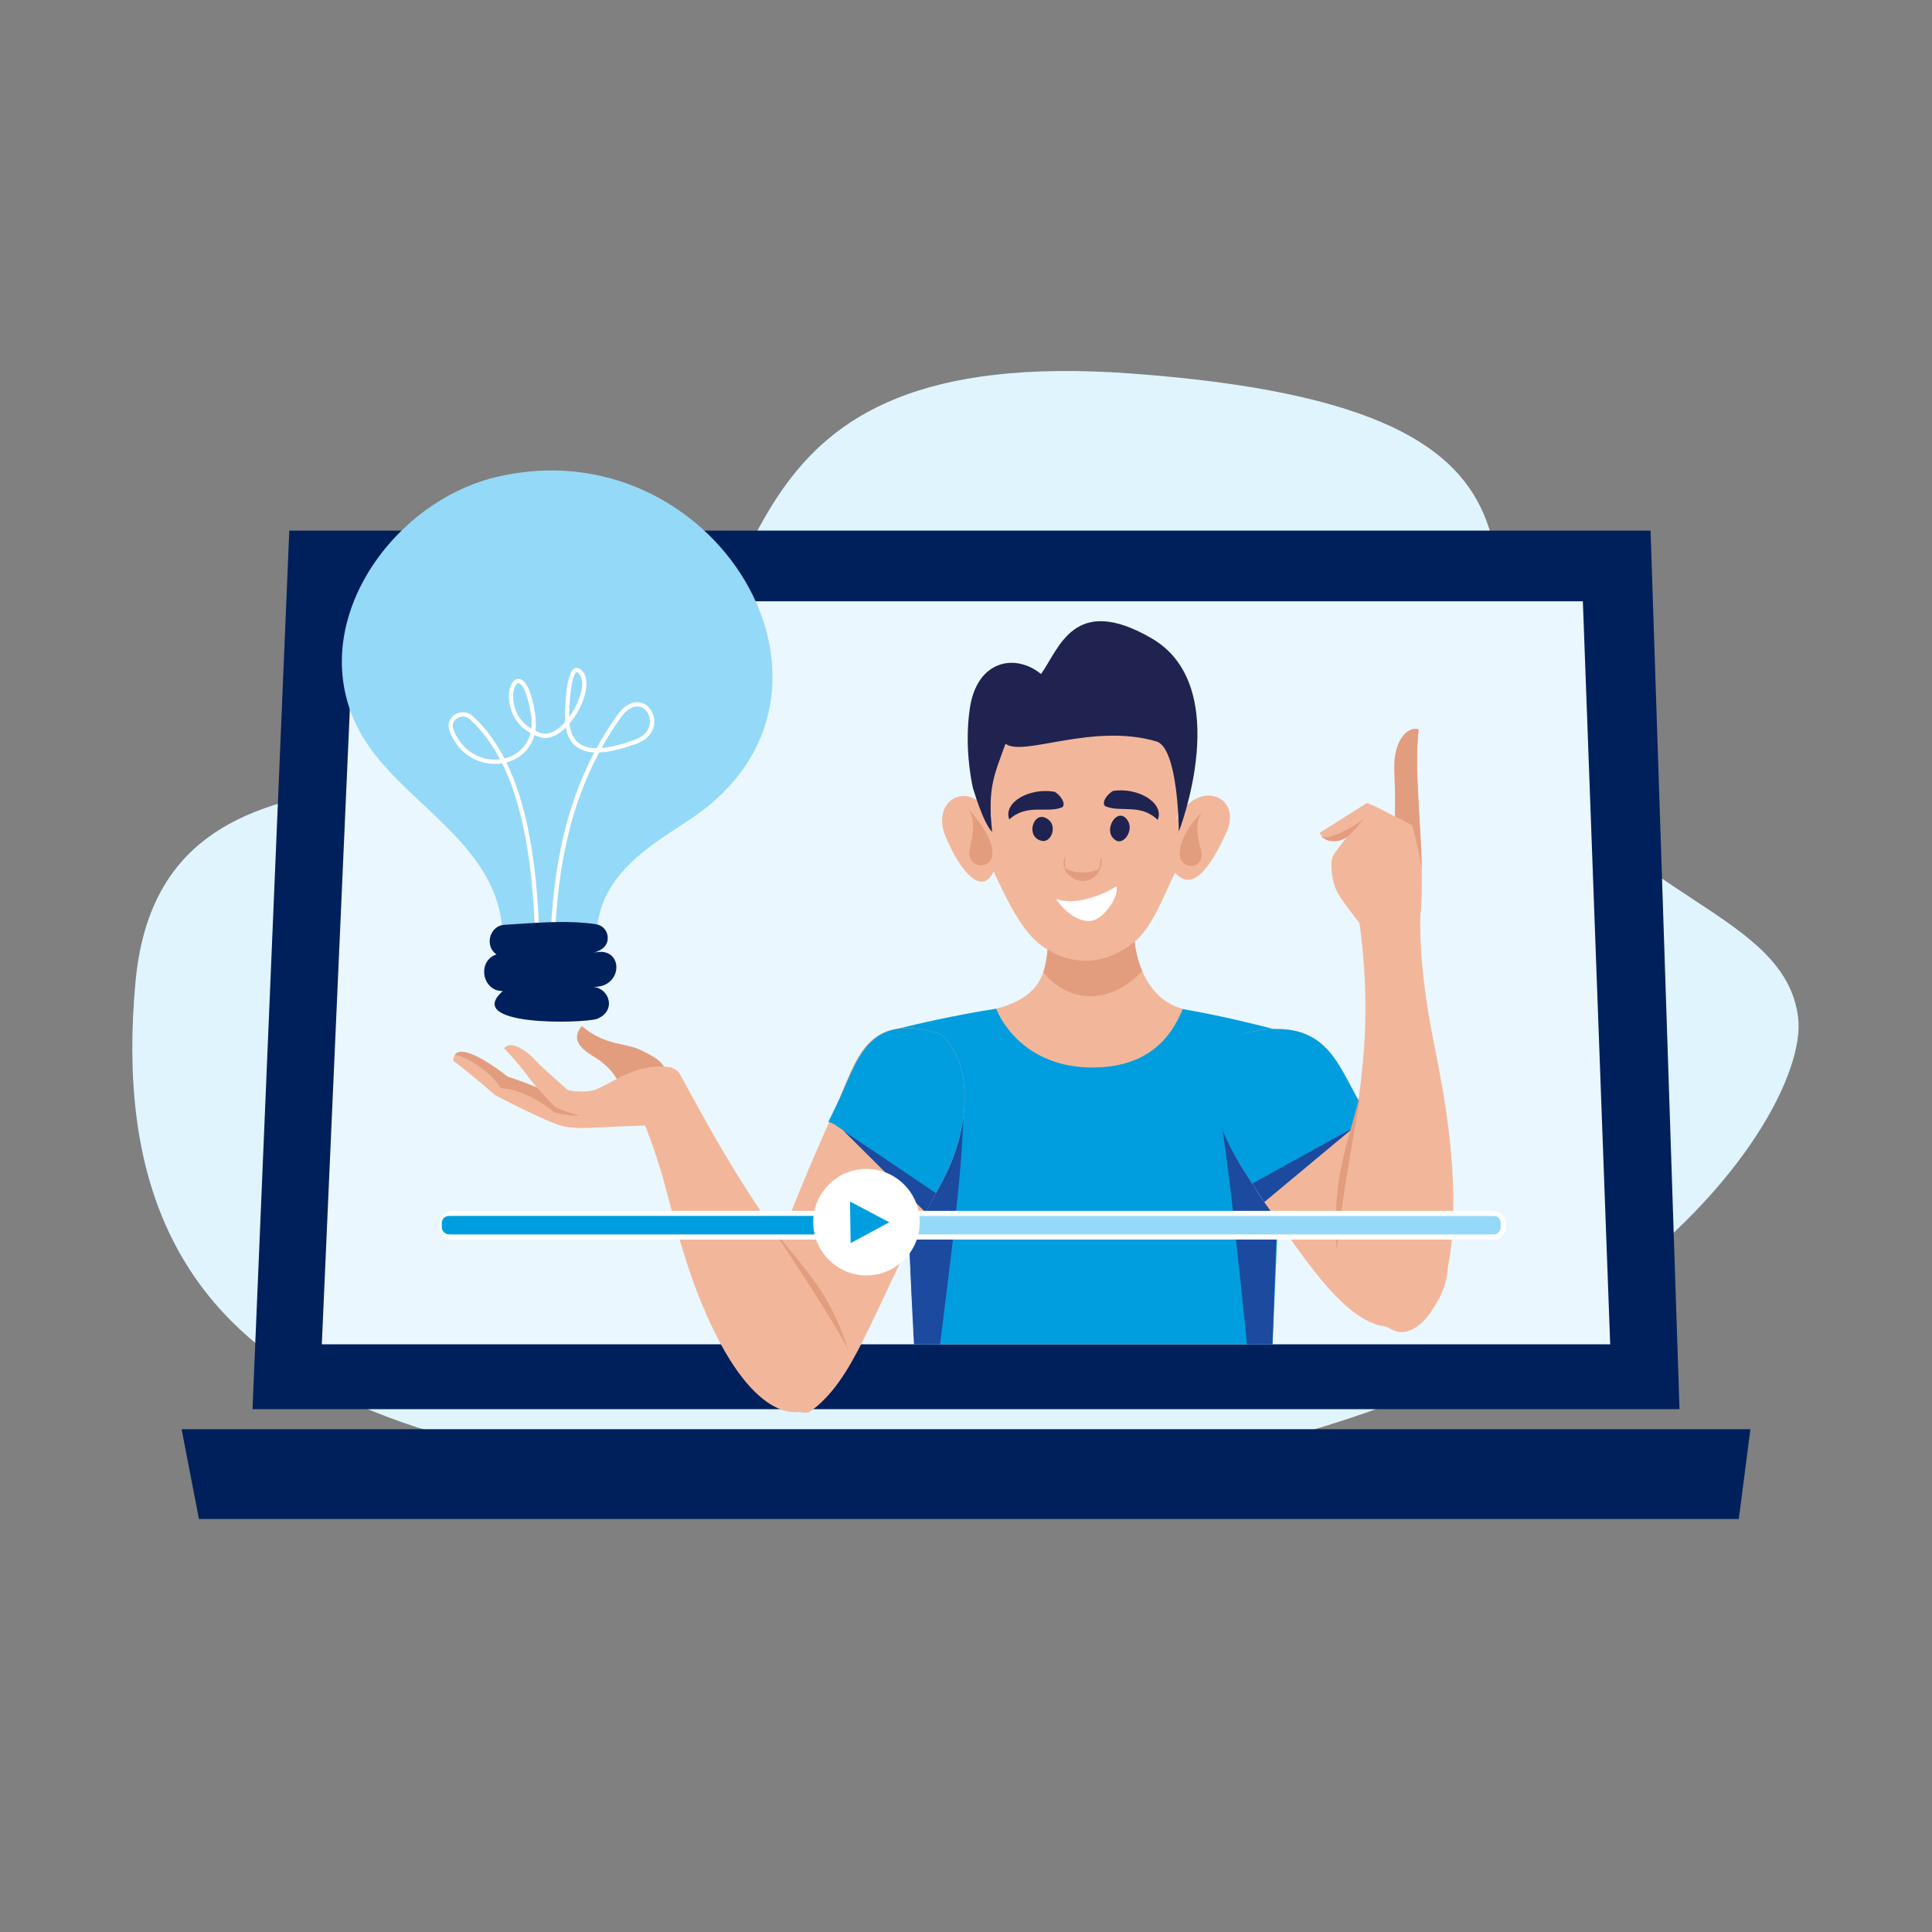 <?xml version="1.0" encoding="UTF-8"?> <svg xmlns="http://www.w3.org/2000/svg" id="Layer_2" data-name="Layer 2" viewBox="0 0 460 460"><rect x="0" y="0" width="460" height="460" fill="#808080" stroke="none"/><defs><style> .cls-1 { fill: #009ede; } .cls-2 { fill: #fff; } .cls-3 { fill: #f2b79b; } .cls-4 { fill: none; } .cls-5 { fill: #eaf7fe; } .cls-6 { fill: #1c4a9f; } .cls-7 { fill: #f2b79b; } .cls-8 { fill: #5c5f94; } .cls-9 { fill: #20234f; } .cls-10 { fill: #00205b; } .cls-11 { fill: #dff4fd; } .cls-12 { fill: #20234f; } .cls-13 { fill: #e29d7f; } .cls-14 { fill: #94d9f8; } </style></defs><g id="Layer_3" data-name="Layer 3"><g><rect class="cls-4" width="460" height="460"></rect><path class="cls-11" d="M153.39,171.05c32.37-28.08,16.41-89.3,115.65-82.14,118.97,8.59,74.98,54.3,96.28,89.8,21.3,35.5,59.76,38.52,62.81,63.58,3.04,25.06-55.6,111.03-211.94,111.03-128.43,0-192.54-27.19-183.92-119.62,6.25-67.05,88.75-34.57,121.12-62.64Z"></path><g><polygon class="cls-10" points="60.12 335.52 68.88 126.33 392.99 126.33 399.88 335.52 60.12 335.52"></polygon><polygon class="cls-5" points="383.38 320.07 76.62 320.07 82.86 178.74 84.43 143.17 376.87 143.17 383.38 320.07"></polygon><g><path class="cls-1" d="M306.19,253.15c-.25.85-.71,10.11-1.39,24.99v.09c-.07,1.6-.15,3.29-.23,5.03-.1,2.39-.21,4.89-.33,7.5-.38,8.69-.79,18.57-1.24,29.31h-85.23c-.5-8.16-.93-16.23-1.29-23.77h0c0-.1-.01-.19-.01-.26-.21-4.12-.4-8.09-.56-11.8h0c-.08-1.69-.15-3.32-.23-4.89.01-.04.01-.08,0-.1-.61-14.16-.98-23.91-1.13-24.39-1.2-3.98-3.37-8.57-3.64-9.12h0c-.01-.05-.03-.06-.03-.06,0,0,.19-.05.55-.15.05-.01.09-.04.14-.05.43-.09,1.06-.25,1.86-.46.16-.04.34-.08.53-.13,4.49-1.11,13.39-3.19,23.44-4.76h.01c6.78-1.06,14.07-1.9,20.85-2.07,7.11-.18,15.53.85,23.32,2.19,9.15,1.59,17.46,3.65,21.69,4.77h.05s.03.01.03.01c.01-.01.03,0,.03,0,1.84.48,2.89.78,2.89.78,0,0,.68,4.76-.09,7.35Z"></path><path class="cls-8" d="M216.37,351.22s-.03,0-.05,0c.02-.1.04-.09.05,0Z"></path><path class="cls-6" d="M229.32,265.44c0,.31-.01.64-.01.96v.03c-.24,13.02-3.1,34.33-5.48,53.64h-6.22c-.43-7.82-.8-16-1.11-23.77h0c0-.1-.01-.19-.01-.26-.16-4.04-.3-7.96-.41-11.67-.06-1.68-.11-3.32-.16-4.89v-.09c-.3-10.36-.41-18.3-.26-20.93.33-.49.68-.95,1.04-1.43,1.08-1.38,2.35-2.75,4.06-3.14,1.94-.46,3.99.5,5.33,1.98,1.33,1.48,3.27,7.57,3.25,9.56Z"></path><path class="cls-6" d="M305.69,259.2c-.38,4.79-.74,11.4-1.09,19.06-.01.04-.01.08-.01.1-.08,1.65-.15,3.35-.23,5.08-.1,2.29-.2,4.64-.3,7.06-.39,9.42-.75,19.64-1.1,29.58h-6.05c-2.13-20.53-3.92-38.45-5.81-50.88-.01,0,0-.01,0-.01-.46-3.12-.95-5.87-1.44-8.25-.15-.76-.01-1.69.31-2.64,0,0-.01,0,0-.01.48-1.49,1.38-3.02,2.15-3.96,1.28-1.53,3.29-2.57,5.26-2.17,1.7.34,3.04,1.66,4.16,3,1.08,1.28,3.27,2.62,4.14,4.03Z"></path><g><path class="cls-7" d="M332.43,315.86c-11.18,1.4-21.81-16.44-31.42-29.64-1.06-1.46-1.92-2.98-2.84-4.42-.67-1.05-1.33-2.07-1.97-3.07-7.2-11.15-9.27-26.01-.33-32.64,19.8-4.74,22.21,6.88,28.08,16.71,12.84,21.54,13.46,28.49,19.35,33.49,4.62,6.49-2.82,21.47-10.87,19.57Z"></path><path class="cls-1" d="M298.22,281.88c8.7-4.78,17.35-9.64,25.99-14.51.63-.35,1.31-.6,2.01-.76-.75-1.25-1.5-2.52-2.27-3.8-5.86-9.83-8.28-21.45-28.08-16.71-12.27,6.39-6.87,21.49.33,32.64.66,1.02,1.33,2.07,2.02,3.13Z"></path><path class="cls-6" d="M322.4,268.4l-21.39,17.82c-.97-1.51-1.92-2.98-2.84-4.42l24.23-13.4Z"></path></g><g><path class="cls-7" d="M192.71,336.23c10.69-7.61,14.33-22.4,27.7-47.54.83-1.57,1.65-3.11,2.44-4.61.57-1.09,1.14-2.16,1.7-3.2,6.19-11.63,7.66-27.36-.55-34.68-17.93-5.63-20.22,6.43-24.82,16.92-9.93,22.63-18.39,41.32-18.14,57.42,0,0,4.48,17.48,11.67,15.69Z"></path><path class="cls-1" d="M222.81,284.16c-7.95-5.34-15.85-10.76-23.75-16.19-.57-.39-1.19-.68-1.83-.87.64-1.31,1.29-2.63,1.94-3.97,5.02-10.27,6.89-22.55,24.83-16.92,8.21,7.32,6.73,23.05.54,34.68-.57,1.06-1.14,2.16-1.73,3.27Z"></path><path class="cls-6" d="M200.71,269.12l19.7,19.58c.83-1.57,1.65-3.11,2.44-4.61l-22.14-14.97Z"></path></g><g><path class="cls-7" d="M196.24,309.06c-18-23-25.34-36.83-34.37-53.34-.61-1.12-1.91-1.67-3.14-1.33-4.65,1.3-9.27,4.75-9.27,4.75,0,0,3.78,6.11,7.86,19.55,2.64,8.7,5.23,22.58,12.27,37.35,11.33,23.75,21.96,21.36,24.25,18.31,4.37-5.83,7.94-13.76,2.4-25.29Z"></path><path class="cls-13" d="M194.76,306.3c-.97-1.82-8.95-11.55-10.36-13.02,1.52,2.47,14.64,21.89,17.48,28.07.21.5-2.42-8.48-7.11-15.04Z"></path></g><path class="cls-3" d="M281.63,240.19c-1.84,4.4-6.13,13.23-19.72,13.93-14.49.75-22.01-7.54-24.74-13.93,6.66-1.81,9.79-4.57,11.24-8.74,1.42-4.09,1.22-9.54,1.14-16.76,5.84-1,18.89-1.13,21.4-1.44-1.67,6.38-1.18,12.9,1.01,17.97,1.97,4.56,5.31,7.94,9.67,8.97Z"></path><path class="cls-13" d="M271.96,231.22c-7.8,8.28-17.72,7.59-23.55.23,1.42-4.09,1.22-9.54,1.14-16.76,5.84-1,18.89-1.13,21.4-1.44-1.67,6.38-1.18,12.9,1.01,17.97Z"></path><g><g><path class="cls-3" d="M279.88,195.45c5.45-12.49-2.85-25.2-19.95-26.48-15.43-1.15-29.7,12.1-23.46,26.19-5.41-10.46-14.91-4.71-11.42,3.8,3.66,8.91,8.83,14.41,11.52,8.52,3,6.46,6.76,14.52,11.69,17.86,8.05,5.45,15.67,3.79,21.75-1.01,4.15-3.28,6.8-10.42,9.77-16.56,4.03,4.69,8.23-.81,12.24-9.61,3.89-8.53-6.73-13.17-12.14-2.71Z"></path><path class="cls-9" d="M236.23,198.06c-1.11-10.35.38-13.29,3.18-20.98,4.15,3.2,20.7-5.03,35.93-.55,5.25,1.55,5.34,21.46,5.34,21.46,0,0,13.44-34.48-6.52-46.03-18.5-10.7-21.94,2.47-26.3,8.52-6.07-4.98-15.27-3.38-16.96,8.24-1.23,8.49.16,16.27.73,18.8,0,0,2.37,8.31,4.59,10.55Z"></path></g><path class="cls-12" d="M249.77,195.28c-3.6-3.17-6.07,4.38-1.4,4.98,2.02,0,3.22-3.38,1.4-4.98Z"></path><path class="cls-12" d="M268.59,195.52c-2.45-4.21-6.67,2.88-2.58,4.74,1.84.54,3.82-2.61,2.58-4.74Z"></path><path class="cls-12" d="M251.16,188.53c1.47.95,2.68,2.84,1.77,3.67-3.57,1.53-8.39-.98-12.63,2.91-1.54-4.15,5-7.67,10.86-6.58Z"></path><path class="cls-12" d="M264.99,188.31c-1.5.91-2.76,2.75-1.88,3.61,3.52,1.64,8.41-.73,12.54,3.3,1.66-4.1-4.76-7.82-10.65-6.91Z"></path><path class="cls-2" d="M265.73,211.06c-3.84,2.42-9.92,4.49-14.24,3.01,1.65,2.69,5.41,5.8,8.61,5.12,3.2-.68,6.63-6.57,5.63-8.13Z"></path><path class="cls-13" d="M262.22,203.9c-.3.96-.29,2.05-.59,3.01-2.25,1.18-5.84,1.08-8.1-.25.04-.98.04-1.98.18-2.95-.46.87-.69,1.97-.28,2.89,0,0,0,0,0,0,.14,1.25,2.17,3.24,4.44,3.14,2.54-.1,3.61-1.71,4.1-3.02-.02.01-.04.02-.06.03.44-.87.53-1.92.32-2.86Z"></path><path class="cls-13" d="M230.45,192.42c13.72,15.39-1.19,16.29.42,9.73.88-3.58,1.46-7.09-.42-9.73Z"></path><path class="cls-13" d="M286.46,193.13c-2.81,2.61-5.62,6.53-5.58,10.38.03,2.68,3.65,3.73,4.9,1.36.33-.62.45-1.4.22-2.28-1.19-4.59-1.47-6.93.45-9.46Z"></path></g><g><path class="cls-7" d="M318.11,293.73c6.19-34.34,8.94-49.02,5.48-74.78,5.29-2.5,14.63-1.84,14.63-1.84,0,0-.66,8.22,1.81,23.72,1.6,10.04,5.66,25.09,6,43.69.55,29.89-10.4,33.96-13.94,32.36-6.75-3.04-13.75-8.61-13.98-23.15Z"></path><path class="cls-13" d="M319.18,278.75c.21-2.36,4-15.89,4.77-18.12-.47,3.31-5.34,29.37-5.61,37.12,0,.62-1.05-9.87.84-19Z"></path></g><g><path class="cls-13" d="M154.58,260.68c-4.36.37-6.41-1.82-8.54-4.99-.84-1.26-2.81-2.93-3.64-3.46-2.77-1.76-7.11-4.02-3.87-7.94,5.72,4.86,10.43,3.87,14.33,5.86,3.59,1.83,9.61,4.56,1.72,10.53Z"></path><path class="cls-7" d="M160.07,254.24c1.11,3.63,1.4,8.72,1.44,13.35-.5-.07-1.45.12-1.95.06-5.7.38-10.95.45-16.66.77-2.82.16-5.68.32-8.43-.18-3.72-.68-16.62-7.52-16.62-7.52,0,0-5.87-5.17-9.95-8.15.03-.59.16-1.05.38-1.38.64-.96,2.01-.9,3.62-.33.09.03.18.06.27.09,3.77,1.44,8.68,5.4,8.68,5.4,0,0,4.18,1.36,7,2.58-.05-.05-.07-.09-.07-.09h0c-1.76-1.89-3.82-5.29-7.75-9.19,1.22-1.73,3.61-.3,5,.62,1.39.91,2.45,2.24,3.65,3.39,1.99,1.89,6.53,5.89,6.53,5.89,0,0,4.18.96,7.07-.32,4.24-1.88,10.1-6.47,17.81-5.02Z"></path><path class="cls-13" d="M131.84,264.84s-.26-.28-.81-.79c-4.7-3.34-8.33-4.71-11.85-4.98-2.28-4.03-8.71-7.83-10.9-7.88.64-.96,2.01-.9,3.62-.33.09.03.18.06.27.09,3.77,1.44,8.68,5.4,8.68,5.4,0,0,4.18,1.36,7,2.58.48.52,3.11,3.39,4.28,4.63,2.1,1.02,4.6,1.65,5.88,2.1-2.43.09-6.17-.83-6.17-.83Z"></path></g><path class="cls-7" d="M338.16,218.51c-6.96,2.68-14.39,1.37-14.39,1.37,0,0-3.76-4.73-5.03-6.85-2.12-3.54-1.94-8.61-1.35-9.19-.17-.09,3.24-4.49,3.24-4.49,0,0-2.59.92-4.01.86-1.57-.07-2.42-1.92-2.42-1.92l11.27-7.11s1.61.5,6.67,3.24v-.08c.05-7.28-.02-6.08-.15-11.49-.15-6.58,3.21-10.03,5.78-9.18-1.05,9.38.52,21.59.75,33.35.08,3.92,0,7.79-.36,11.49Z"></path><g><path class="cls-14" d="M118.08,113.6c-26.12,6.28-47.28,37.81-30.96,63.04,9.91,15.33,32.08,24.98,32.52,45.97,5.72.73,11.96.21,22.37.79.07-15.32,13.5-22.38,22.72-28.6,44.16-29.82,5.21-93.66-46.64-81.2Z"></path><path class="cls-2" d="M131.89,229.69l-.7-.15c-1.93-.42-3.67-1.24-3.77-6.67-.51-13.47-1.97-29.24-7.87-41.12-4.67.74-10.21-1.56-12.53-7.72-.55-1.47-.08-2.98,1.2-3.84,1.15-.78,2.96-.96,4.42.38,3.04,2.8,5.49,6.21,7.47,10.03.07-.02.15-.04.22-.06,2.5-.66,5.12-2.58,5.97-6-4.73-2.62-5.42-7.47-5.05-9.96.28-1.82,1.11-2.96,2.18-2.96h0c1.72,0,3.14,2.97,3.99,8.36.23,1.48.23,2.82.04,4.01.45.21.93.4,1.45.56,1.81.57,3.88-.65,5.63-2.61,0-.12-.02-.24-.02-.36,0-.11-.14-11.05,2.21-12.41.41-.24.88-.21,1.32.08,2.04,1.32,2.11,4.82.18,8.91-.7,1.49-1.6,2.91-2.63,4.12.25,2.28,1.08,3.9,2.48,4.84,1.08.72,2.46,1.01,3.96,1.02,1.45-2.66,3.09-5.29,4.94-7.88,1.76-2.46,3.88-3.52,5.81-2.92,1.73.54,2.96,2.32,3,4.35.05,2.42-1.58,4.45-4.35,5.43-2.76.98-5.94,1.93-8.79,2.04-8.81,16.5-10.44,34.27-10.74,49.91v.62ZM120.57,181.53c5.89,12.02,7.35,27.81,7.86,41.3h0c.08,4.46,1.26,5.26,2.46,5.59.34-15.46,2.02-32.94,10.6-49.26-1.48-.08-2.85-.43-3.98-1.19-1.47-.98-2.41-2.57-2.8-4.72-1.89,1.87-4.08,2.92-6.11,2.28-.48-.15-.94-.32-1.36-.51-.99,3.69-3.89,5.79-6.65,6.52,0,0,0,0-.01,0ZM110.19,170.61c-.52,0-1.02.17-1.41.43-.7.47-1.28,1.41-.82,2.64,2.07,5.48,6.91,7.63,11.09,7.11-1.9-3.61-4.24-6.83-7.11-9.47-.55-.51-1.17-.71-1.75-.71ZM151.71,168.2c-1.29,0-2.68.93-3.91,2.65-1.7,2.38-3.22,4.79-4.58,7.24,2.65-.21,5.54-1.11,7.87-1.93,3.36-1.19,3.68-3.51,3.67-4.45-.03-1.59-.97-2.99-2.28-3.39-.25-.08-.51-.12-.77-.12ZM123.43,162.65h0c-.41,0-.97.74-1.17,2.1-.33,2.17.26,6.35,4.24,8.74.13-1,.11-2.11-.08-3.33-.93-5.92-2.31-7.5-2.98-7.5ZM137.31,160.03s-.06.01-.08.02c-1.21.7-1.74,7.56-1.72,10.68.68-.93,1.29-1.96,1.79-3.01,1.39-2.95,1.99-6.45.19-7.62-.08-.06-.14-.07-.18-.07Z"></path><path class="cls-10" d="M119.83,220.21c-3.36.45-4.44,5.15-1.62,7.03-4.7,1.55-3.42,8.86,1.53,8.71-9.57,8.37,18.48,7.8,22.38,6.65,4.74-1.9,3-7.29-.86-7.63,7.36.24,7.3-10.05-.02-8.09.61-.16,1.28-.45,1.91-.83,2.6-1.56,1.77-5.53-1.23-5.99-7.05-1.07-14.85-.28-22.09.15Z"></path></g><path class="cls-13" d="M338.52,207.03c-.6-4.43-2.3-10.54-2.3-10.54,0,0-1.45-.78-4.08-2.14.05-7.28-.02-6.08-.15-11.49-.15-6.58,3.21-10.03,5.78-9.18-1.05,9.38.52,21.59.75,33.35Z"></path><path class="cls-13" d="M314.3,198.95c.88.66,2.12.37,3.15,0,2.93-1.07,5.68-2.64,8.1-4.61-1.15.9-2.03,2.09-3,3.19-.97,1.1-2.08,2.14-3.48,2.58-1.46.46-3.15.17-4.78-1.15Z"></path></g><polygon class="cls-10" points="43.24 340.29 47.37 361.67 414 361.67 416.76 340.29 43.24 340.29"></polygon><g><g><rect class="cls-14" x="105.31" y="288.91" width="252.61" height="5.6" rx="2.26" ry="2.26"></rect><path class="cls-2" d="M355.66,289.52c.91,0,1.65.74,1.65,1.65v1.09c0,.91-.74,1.65-1.65,1.65H107.57c-.91,0-1.65-.74-1.65-1.65v-1.09c0-.91.74-1.65,1.65-1.65h248.09M355.66,288.3H107.57c-1.58,0-2.87,1.29-2.87,2.87v1.09c0,1.58,1.29,2.87,2.87,2.87h248.09c1.58,0,2.87-1.29,2.87-2.87v-1.09c0-1.58-1.29-2.87-2.87-2.87h0Z"></path></g><rect class="cls-1" x="105.19" y="289.52" width="102.31" height="4.38" rx="1.65" ry="1.65"></rect><g><circle class="cls-2" cx="206.3" cy="290.99" r="12.42" transform="translate(-145.34 231.11) rotate(-45)"></circle><path class="cls-2" d="M206.3,303.67c-6.99,0-12.68-5.69-12.68-12.68s5.69-12.68,12.68-12.68,12.68,5.69,12.68,12.68-5.69,12.68-12.68,12.68ZM206.3,278.82c-6.71,0-12.17,5.46-12.17,12.17s5.46,12.17,12.17,12.17,12.17-5.46,12.17-12.17-5.46-12.17-12.17-12.17Z"></path></g><polygon class="cls-1" points="202.39 286.08 202.53 295.97 211.74 291.02 202.39 286.08"></polygon></g></g></g></g></svg> 